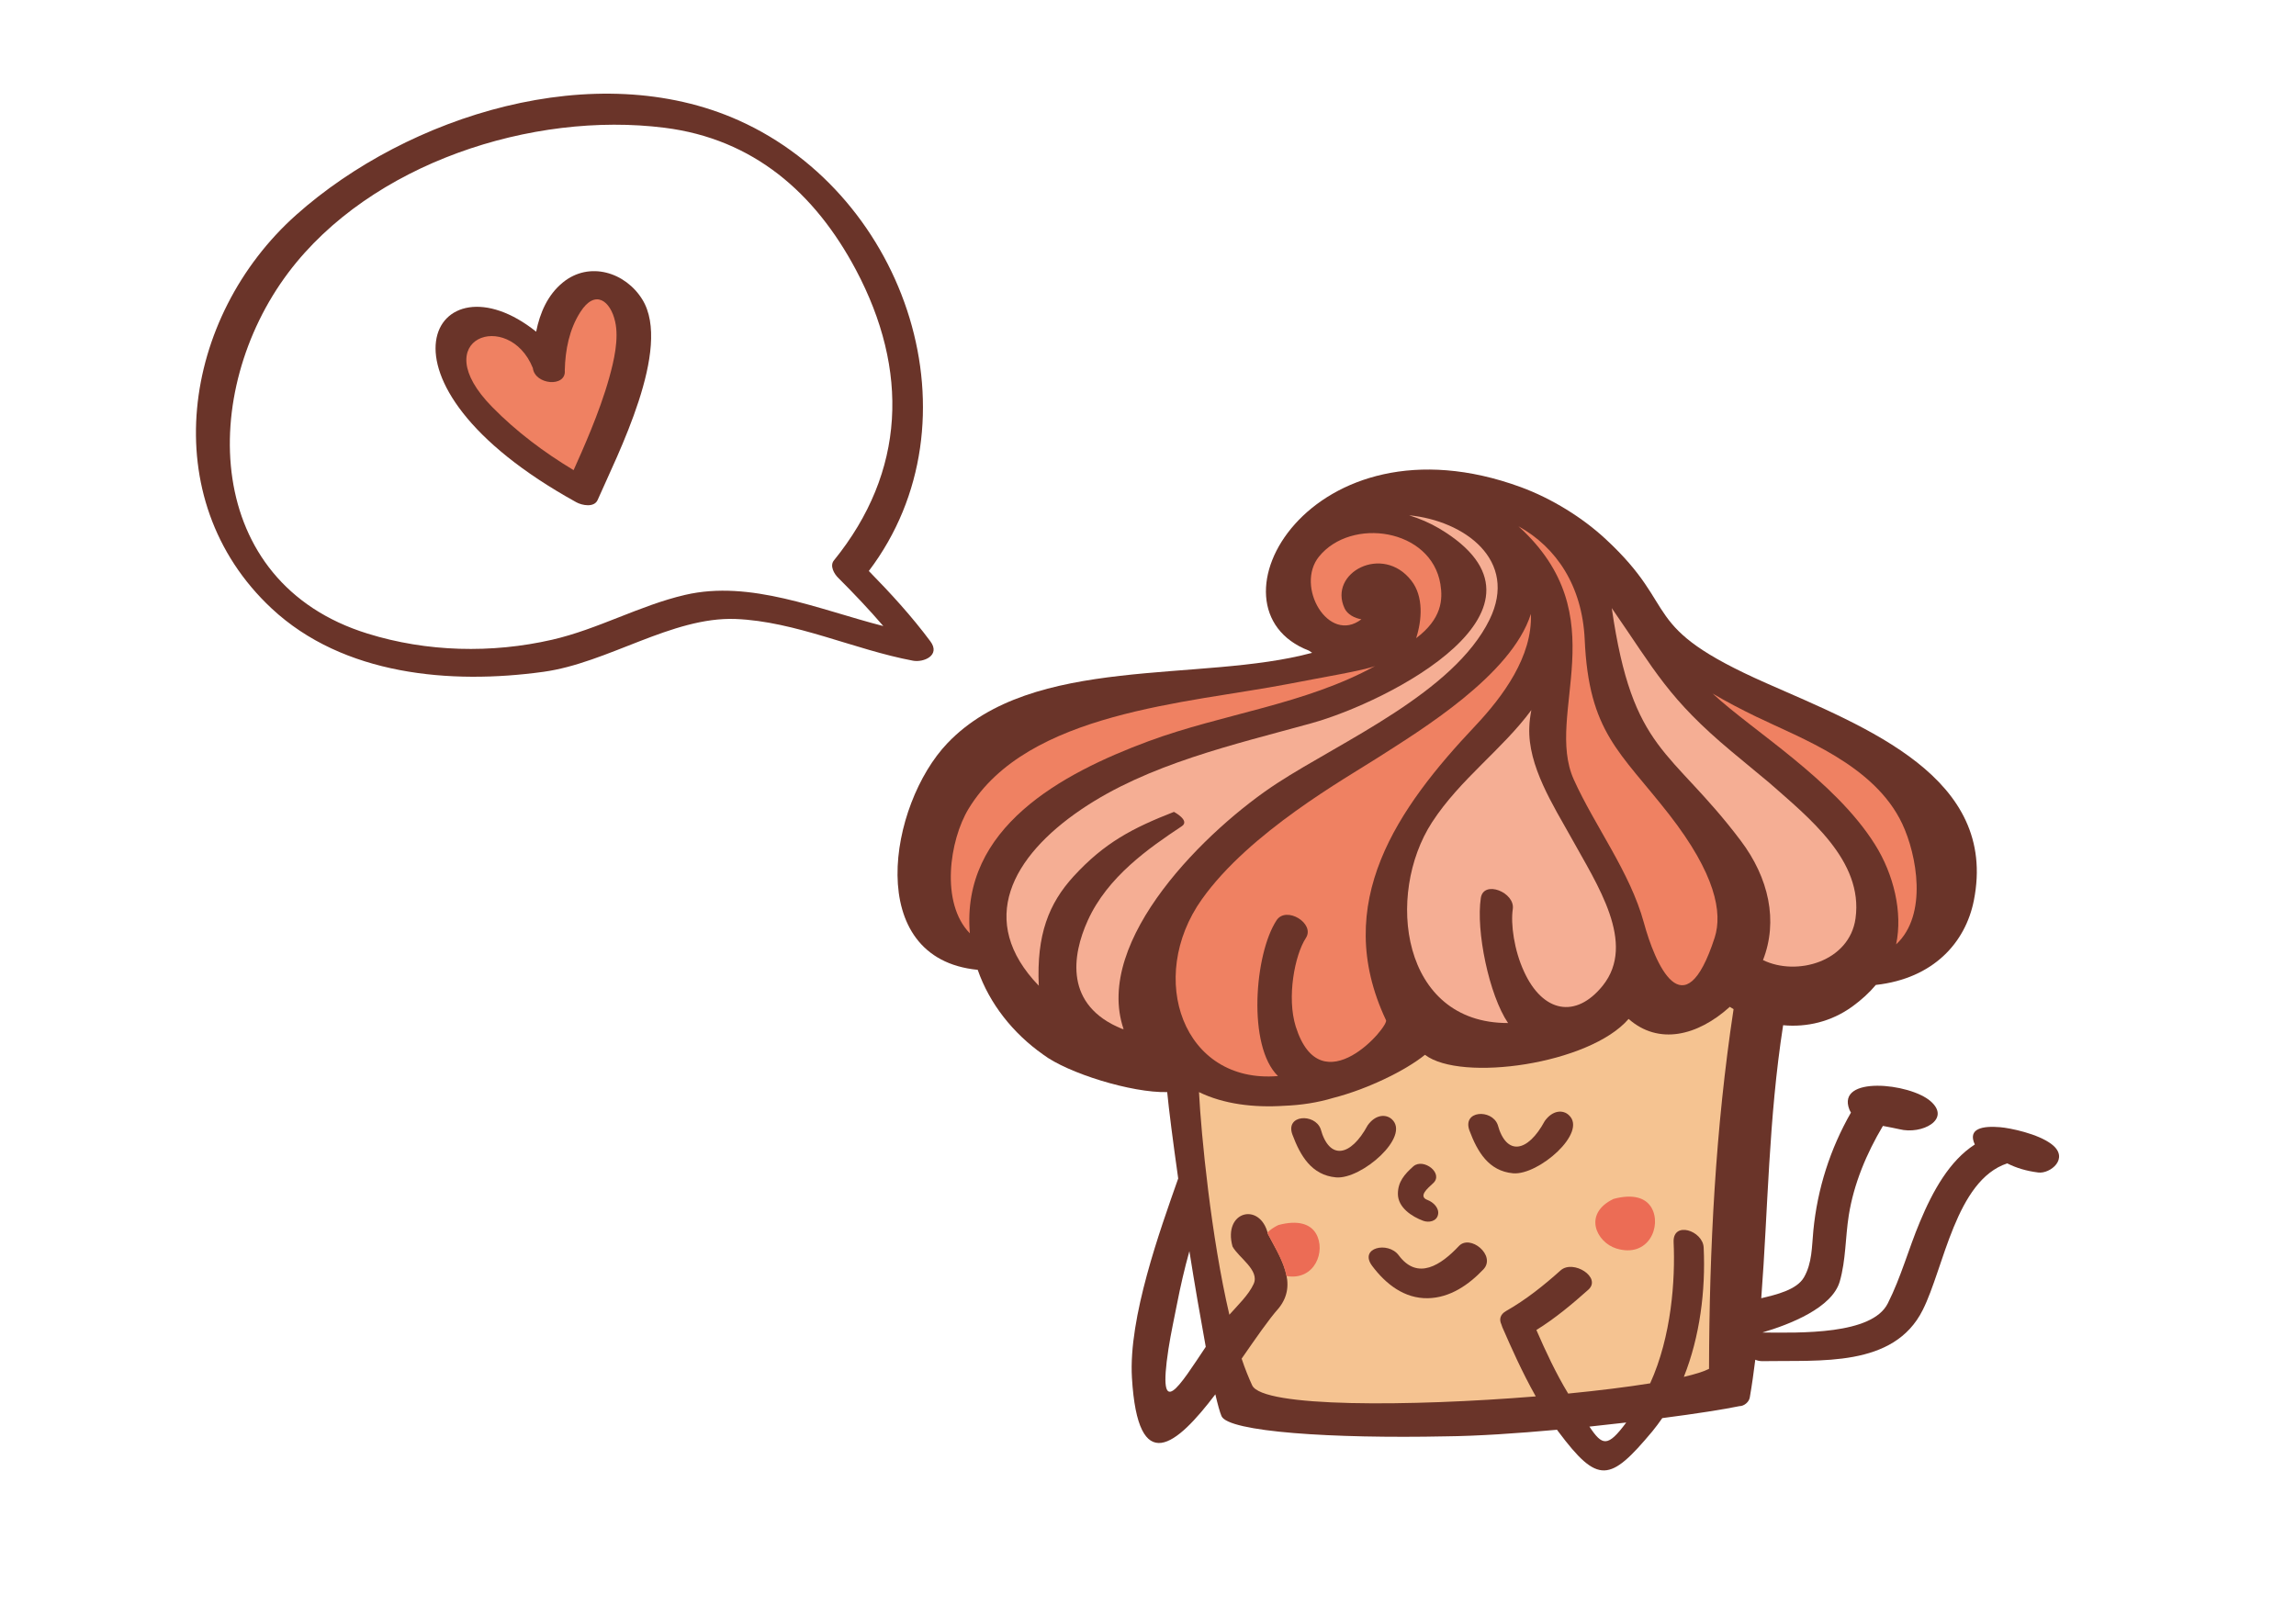 <?xml version="1.0" encoding="UTF-8"?> <!-- Generator: Adobe Illustrator 25.1.0, SVG Export Plug-In . SVG Version: 6.00 Build 0) --> <svg xmlns="http://www.w3.org/2000/svg" xmlns:xlink="http://www.w3.org/1999/xlink" id="Слой_1" x="0px" y="0px" viewBox="0 0 145.9 102.08" style="enable-background:new 0 0 145.9 102.08;" xml:space="preserve"> <style type="text/css"> .st0{fill-rule:evenodd;clip-rule:evenodd;fill:#6A3429;} .st1{fill:#F5AE94;} .st2{fill:#EF8162;} .st3{fill-rule:evenodd;clip-rule:evenodd;fill:#F5C391;} .st4{fill:#EC6C55;} </style> <path class="st0" d="M98.94,90.87l0.08,0.11c2.53,3.38,3.28,3.22,5.98-0.01c0.22-0.27,0.43-0.55,0.63-0.84 c2.16-0.28,3.94-0.56,4.9-0.76c0.3,0,0.61-0.26,0.66-0.55c0.14-0.8,0.25-1.6,0.35-2.4c0.14,0.06,0.29,0.09,0.44,0.09 c3.69-0.07,8.36,0.42,10.2-3.25c1.35-2.68,2.1-8.24,5.37-9.32c0.58,0.29,1.19,0.48,1.97,0.58c0.76,0.1,2.01-0.9,0.86-1.79 c-0.86-0.67-2.65-1.04-3.29-1.09c-1.08-0.09-2.08,0.07-1.6,1.1c-1.6,1.03-2.66,2.93-3.49,4.92c-0.72,1.71-1.2,3.52-2.04,5.18 c-1,2-5.54,1.87-7.97,1.85c1.76-0.52,4.44-1.57,4.92-3.25c0.39-1.36,0.35-2.8,0.57-4.19c0.32-2.02,1.13-3.94,2.17-5.69 c0.39,0.08,0.77,0.14,1.05,0.21c1.42,0.36,3.31-0.62,1.98-1.78c-1.32-1.16-6.01-1.64-5.16,0.53c0.03,0.07,0.06,0.13,0.1,0.19 c-1.32,2.31-2.13,4.83-2.39,7.5c-0.1,1.03-0.07,2.06-0.6,2.98c-0.46,0.79-1.77,1.1-2.71,1.32c0.43-5.6,0.46-11.38,1.39-17.35 c1.51,0.14,3.06-0.22,4.4-1.19c0.59-0.43,1.08-0.88,1.49-1.37c3.67-0.41,5.7-2.7,6.23-5.37c1.55-7.82-6.8-10.99-13.19-13.81 c-8.26-3.65-5.35-4.66-10.2-9.15c-1.47-1.37-3.44-2.59-5.4-3.31c-13.36-4.89-20.44,7.71-13.47,10.39c0.07,0.05,0.14,0.09,0.21,0.14 c-7.07,1.92-17.75,0.07-23.17,5.74c-3.73,3.9-5.38,13.7,1.92,14.41c0.75,2.16,2.25,4.04,4.15,5.38c1.57,1.19,5.65,2.45,7.89,2.39 c0.11,1.14,0.37,3.16,0.7,5.49c-1.15,3.27-3.17,8.85-2.94,12.67c0.38,6.38,2.84,4.29,5.3,1.05c0.15,0.64,0.28,1.12,0.39,1.38 c0.42,1.01,7.08,1.44,14.24,1.29C93.89,91.27,96.4,91.1,98.94,90.87L98.94,90.87z M103.34,90.41c-1.18,1.59-1.52,1.49-2.34,0.26 C101.8,90.58,102.58,90.5,103.34,90.41L103.34,90.41z M76.62,85.6c-1.64,2.45-3.1,4.9-2.37,0.13c0.16-1.03,0.38-2.01,0.54-2.84 c0.22-1.13,0.48-2.26,0.79-3.37C75.92,81.66,76.29,83.8,76.62,85.6L76.62,85.6z"></path> <path class="st1" d="M110.03,47.76c0.8,0.67,1.61,1.33,2.41,2c2.49,2.2,5.98,4.94,5.47,8.61c-0.38,2.74-3.72,3.7-5.88,2.65 c0.97-2.48,0.38-5.22-1.43-7.61c-4.45-5.89-6.85-5.54-8.18-14.76C105.19,42.65,106.01,44.4,110.03,47.76L110.03,47.76z"></path> <path class="st1" d="M96.13,57.78c0.16-1.06-1.85-1.87-2.03-0.71c-0.32,2.08,0.52,6.17,1.73,7.95c-6.8,0.02-7.81-8.17-4.83-12.76 c1.78-2.74,4.46-4.62,6.31-7.13c-0.07,0.37-0.12,0.74-0.13,1.1c-0.1,2.45,1.53,4.97,2.67,7.02c1.65,2.99,4.15,6.7,2,9.39 c-1.72,2.14-3.82,1.7-5-0.88C96.21,60.39,95.99,58.71,96.13,57.78L96.13,57.78z"></path> <path class="st1" d="M91.46,33.59c-0.59-0.35-1.24-0.63-1.92-0.84c3.51,0.34,6.97,2.85,5.11,6.64c-2.28,4.63-9.38,7.71-13.48,10.38 c-4.44,2.89-11.71,9.97-9.77,15.64l-0.1-0.02c-3.67-1.49-3.18-4.67-2.18-6.88c1.26-2.79,3.89-4.61,5.98-6 c0.54-0.36-0.5-0.91-0.5-0.91c-2.61,1.02-4.41,1.95-6.38,4.1c-1.57,1.72-2.36,3.7-2.21,6.95c-3.97-4.12-1.7-8.22,2.69-11.2 c4.27-2.9,9.71-4.12,14.62-5.48C88.22,44.62,99.93,38.64,91.46,33.59L91.46,33.59z"></path> <path class="st2" d="M108.83,44.08c0.88,0.52,1.82,1.01,2.79,1.48c2.8,1.36,7.49,3.04,9.26,6.8c0.92,1.96,1.64,5.78-0.39,7.66 c0.43-2.05-0.16-4.46-1.34-6.34C116.58,49.58,111.36,46.44,108.83,44.08L108.83,44.08z"></path> <path class="st2" d="M106.07,51.77c2.94,3.78,3.4,6.23,2.89,7.82c-1.96,6.05-3.81,1.59-4.5-0.95c-0.88-3.22-3.11-6.12-4.45-9.09 c-1.9-4.21,2.79-10.39-3.52-16.1c2.43,1.34,4.05,3.81,4.21,7.18C100.96,46.57,102.94,47.76,106.07,51.77L106.07,51.77z"></path> <path class="st2" d="M89.99,40.56c0.37-1.15,0.48-2.65-0.3-3.65c-1.82-2.36-5.3-0.51-4.25,1.75c0.18,0.39,0.64,0.63,1.07,0.7 c-2.09,1.6-4.23-2.1-2.69-3.99c2.05-2.52,7.12-1.78,7.71,1.75C91.69,38.1,91.63,39.32,89.99,40.56L89.99,40.56z"></path> <path class="st2" d="M87.38,42.33c-4.45,2.45-9.67,3.03-14.4,4.78c-5.55,2.06-11.92,5.51-11.35,12.21c-1.88-1.92-1.3-5.91-0.08-7.92 c3.74-6.16,13.93-6.7,20.32-7.93C84.01,43.05,86.64,42.62,87.38,42.33L87.38,42.33z"></path> <path class="st3" d="M108.26,79.29c-0.05-1.08-1.97-1.71-1.91-0.34c0.11,2.38-0.13,5.98-1.49,8.97c-1.49,0.24-3.28,0.46-5.21,0.65 c-0.78-1.29-1.42-2.66-2.02-4.04c1.18-0.73,2.27-1.64,3.3-2.56c0.87-0.78-0.96-1.94-1.76-1.23c-1.07,0.96-2.21,1.87-3.46,2.58 c-0.39,0.22-0.45,0.54-0.31,0.84c0.02,0.06,0.04,0.13,0.07,0.2c0.52,1.19,1.23,2.81,2.12,4.39c-7.99,0.65-17.35,0.71-18.02-0.7 c-0.23-0.5-0.46-1.07-0.67-1.7c0.89-1.28,1.71-2.48,2.36-3.21c1.25-1.56,0.09-3.23-0.69-4.72c-0.49-2.04-2.87-1.46-2.25,0.8 c0.37,0.7,1.75,1.51,1.34,2.39c-0.32,0.7-1.01,1.35-1.54,1.95c-1.16-4.96-1.79-11.42-1.93-14.15c1.55,0.76,3.47,1,5.42,0.87 c1.06-0.04,2.12-0.2,3.11-0.5c2.08-0.53,4.53-1.69,5.83-2.74c2.29,1.75,10.46,0.6,12.94-2.28c1.91,1.68,4.38,1.08,6.42-0.76 l0.01-0.01c0.08,0.05,0.16,0.1,0.24,0.15c-1.15,7.57-1.54,15.21-1.56,22.86c-0.33,0.17-0.88,0.34-1.6,0.51 C108.02,84.95,108.39,82.02,108.26,79.29L108.26,79.29z"></path> <path class="st0" d="M92.7,79.2c-1.12,1.19-2.61,2.21-3.82,0.58c-0.68-0.91-2.54-0.48-1.69,0.67c0.86,1.15,2.04,2.09,3.55,2.06 c1.41-0.03,2.59-0.85,3.53-1.84C95.08,79.79,93.42,78.42,92.7,79.2L92.7,79.2z"></path> <path class="st0" d="M90.72,76.27c-0.64-0.23,0.03-0.77,0.34-1.06c0.71-0.63-0.61-1.64-1.25-1.08c-0.56,0.5-0.98,0.98-0.98,1.75 c0,0.87,0.9,1.45,1.61,1.71c0.35,0.13,0.85,0.04,0.94-0.39C91.47,76.79,91.09,76.41,90.72,76.27L90.72,76.27z"></path> <path class="st0" d="M98.16,71.25c-1.08,2-2.44,2.24-2.99,0.23c-0.38-1.01-2.27-0.91-1.79,0.38c0.5,1.33,1.21,2.57,2.77,2.71 c1.61,0.14,4.76-2.6,3.54-3.7C99.32,70.52,98.66,70.55,98.16,71.25L98.16,71.25z"></path> <path class="st0" d="M86.91,71.52c-1.08,2-2.44,2.24-2.99,0.23c-0.38-1.01-2.27-0.91-1.79,0.37c0.5,1.33,1.21,2.57,2.77,2.71 c1.61,0.14,4.76-2.6,3.54-3.7C88.07,70.8,87.41,70.82,86.91,71.52L86.91,71.52z"></path> <path class="st4" d="M102.53,76.2c-1.97,0.95-1.08,2.76,0.18,3.15c2.05,0.63,2.91-1.44,2.23-2.6 C104.58,76.14,103.79,75.86,102.53,76.2L102.53,76.2z"></path> <path class="st4" d="M81.23,77.86c-0.29,0.14-0.51,0.3-0.69,0.47c0.01,0.03,0.02,0.06,0.02,0.09c0.45,0.85,1.02,1.77,1.19,2.68 c1.8,0.31,2.52-1.59,1.88-2.69C83.28,77.8,82.49,77.52,81.23,77.86L81.23,77.86z"></path> <path class="st0" d="M59.12,40.76c-1.19-1.6-2.52-3.05-3.91-4.47c7.2-9.51,2.45-23.82-8.25-28.63c-9.11-4.09-21.03-0.33-28.13,5.99 c-7.27,6.48-9.03,18.05-1.57,25.02c4.56,4.26,11.38,4.84,17.26,4.03c4.1-0.56,8.17-3.51,12.22-3.36c3.81,0.15,7.54,1.95,11.27,2.65 C58.68,42.12,59.79,41.66,59.12,40.76L59.12,40.76z M43.53,37.81L43.53,37.81c-2.88,0.67-5.53,2.18-8.45,2.85 c-3.84,0.88-7.96,0.78-11.72-0.39c-10.5-3.25-10.73-15.37-5.04-22.94c5.24-6.96,15.51-10.27,23.91-9.21 c5.65,0.71,9.56,4.14,12.16,9.03c3.38,6.37,3.18,12.82-1.4,18.47c-0.28,0.34,0.02,0.86,0.27,1.1c1,1,1.96,2.01,2.87,3.07 C52.03,38.74,47.68,36.84,43.53,37.81L43.53,37.81z"></path> <path class="st0" d="M35.77,17.95c-0.97,0.79-1.46,1.93-1.7,3.13c-6.37-5.1-11.45,3.11,2.55,10.84c0.36,0.2,1.14,0.36,1.36-0.15 c1.24-2.84,4.75-9.63,2.84-12.73C39.75,17.3,37.45,16.58,35.77,17.95L35.77,17.95z"></path> <path class="st2" d="M36.45,29.88c-1.88-1.13-3.64-2.45-5.17-4.01c-4.32-4.39,1.06-6.25,2.58-2.48c0.13,1.08,2.12,1.24,2.03,0.16 c0-0.01,0-0.02,0-0.03c0.03-1.29,0.29-2.6,0.99-3.69c0.95-1.49,1.92-0.69,2.21,0.61c0.25,1.1-0.08,2.51-0.38,3.58 C38.09,26.25,36.99,28.67,36.45,29.88L36.45,29.88z"></path> <path class="st2" d="M82.98,59.62c0.61-0.93-1.25-2.06-1.86-1.13c-1.4,2.13-1.87,8,0.09,9.9c-6.04,0.51-8.38-6.25-4.84-11.23 c3.04-4.28,9.12-7.68,11.27-9.06c2.58-1.66,8.41-5.18,9.64-9.08c0.11,2.69-1.76,5.23-3.54,7.12c-4.91,5.2-9.18,11.24-5.67,18.69 c0.27,0.33-4.11,5.54-5.73,0.42C81.76,63.4,82.27,60.71,82.98,59.62L82.98,59.62z"></path> </svg> 